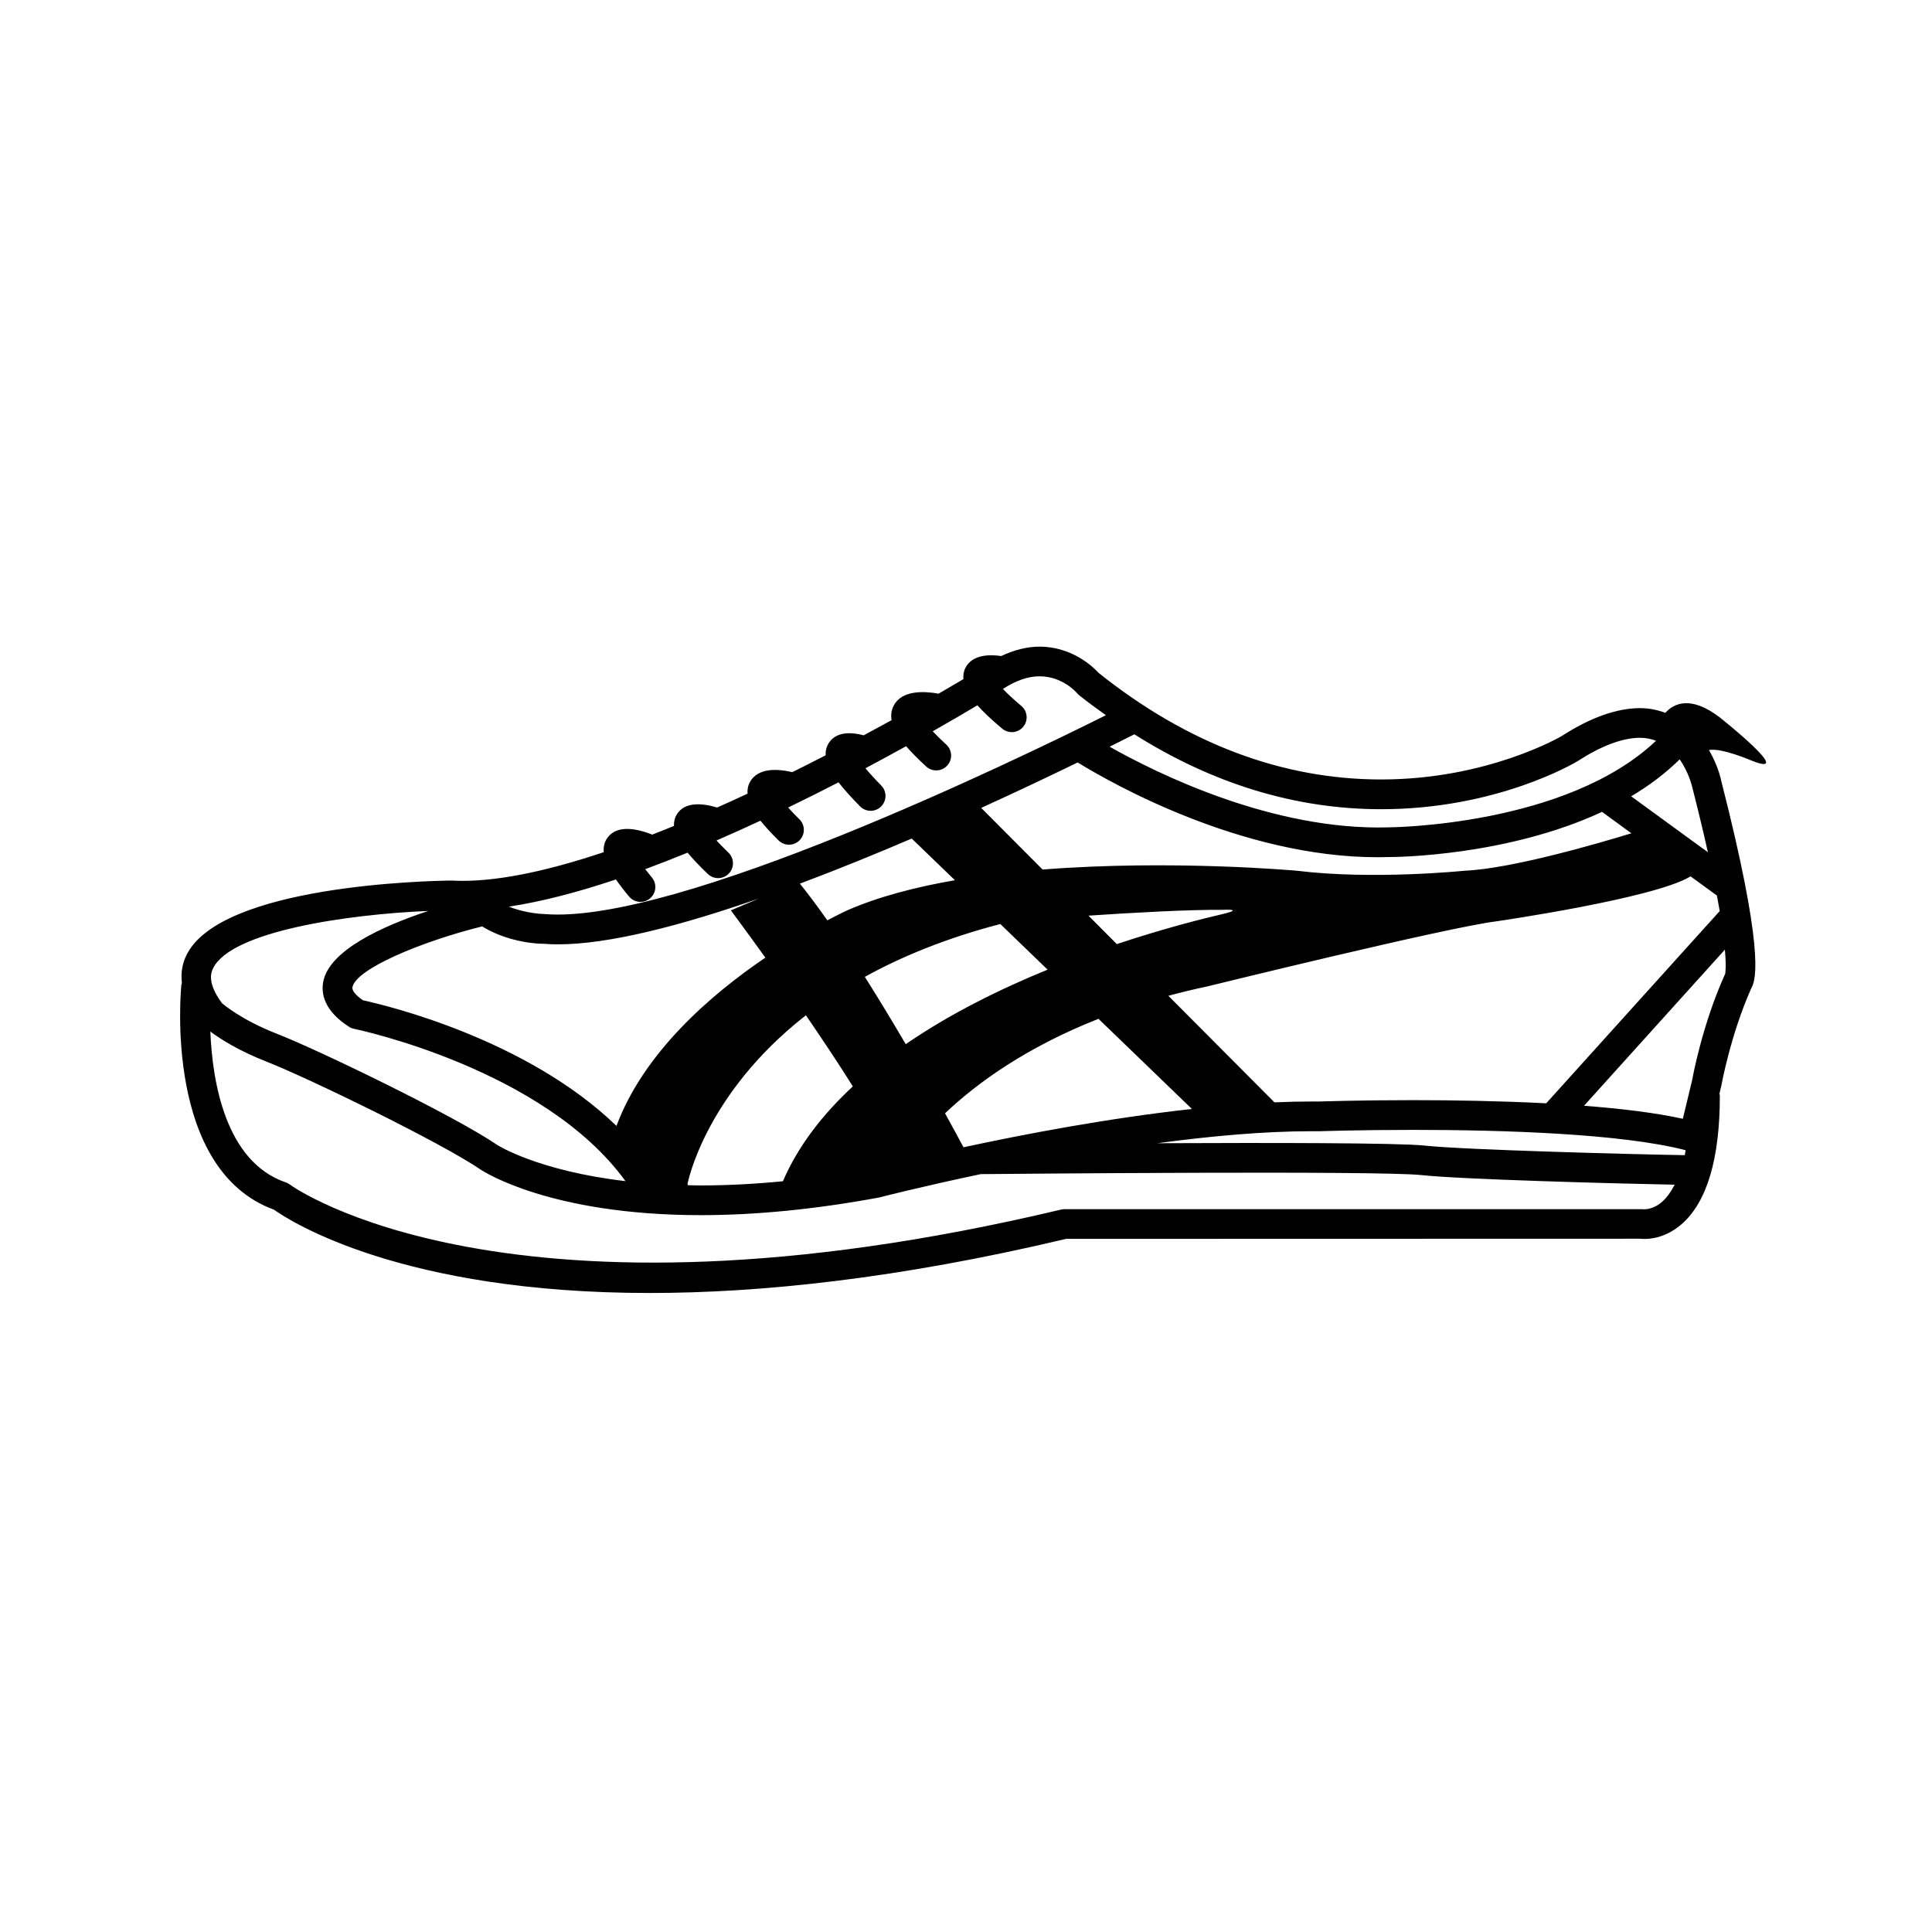 <?xml version="1.0" encoding="UTF-8"?>
<!-- Uploaded to: ICON Repo, www.svgrepo.com, Generator: ICON Repo Mixer Tools -->
<svg fill="#000000" width="800px" height="800px" version="1.1" viewBox="144 144 512 512" xmlns="http://www.w3.org/2000/svg">
 <path d="m585.34 332.89c-2.023-0.715-4.195-1.227-6.707-1.227-6.164 0-13.195 2.512-20.766 7.398-0.188 0.117-19.602 11.508-47.848 11.508-26.199 0-51.371-9.492-74.84-28.215-1.379-1.512-6.965-6.984-15.695-6.984-3.402 0-6.816 0.922-10.156 2.488-2.953-0.434-7.699-0.488-9.516 3.211-0.465 0.945-0.574 1.914-0.496 2.906-1.668 0.992-3.891 2.297-6.59 3.856-3.676-0.668-9.66-1.023-11.855 3.117-0.668 1.258-0.82 2.566-0.59 3.906-2.32 1.281-4.801 2.629-7.383 4.008-3.117-0.812-7.242-1.125-9.273 2.07-0.637 1.008-0.883 2.086-0.82 3.234-2.859 1.473-5.816 2.961-8.84 4.465-3.731-0.875-8.941-1.266-11.141 2.473-0.598 1.023-0.797 2.117-0.723 3.227-2.66 1.242-5.344 2.465-8.047 3.668-4-1.18-8.598-1.566-10.676 1.812-0.598 0.977-0.82 2-0.762 3.07-1.922 0.789-3.84 1.551-5.762 2.297-4.258-1.668-9.273-2.59-11.801 0.746-0.891 1.172-1.164 2.488-1.055 3.914-13.73 4.59-26.75 7.598-37.367 7.598-0.922 0-1.82-0.023-2.961-0.078-6.227 0.07-61.148 1.227-70.25 19.75-0.922 1.875-1.598 4.375-1.211 7.453-0.039 0.156-0.133 0.285-0.148 0.449-0.188 2.008-4.496 48.965 24.535 59.566 4.465 3.164 33.914 22.09 99.559 22.082 29.27 0 65.73-3.754 110.38-14.344l152.15-0.039c0.574 0.062 5.746 0.668 10.934-3.832 6.731-5.848 10.156-17.312 10.156-34.062 0-0.188-0.086-0.363-0.109-0.543l0.512-2.156c0.023-0.133 2.394-13.312 7.894-25.719 1.527-2.449 3.242-11.242-7.91-54.961-0.473-2.289-1.559-5.281-3.281-8.227 3.273-0.691 11.477 2.859 11.477 2.859 11.809 4.676-8.613-11.523-8.613-11.523-7.664-5.844-12.102-3.742-14.402-1.223zm5.141 117.24c-13.074-0.203-58.277-1.387-69.031-2.543-6.762-0.73-40.871-0.754-70.738-0.621 13.98-1.875 28.176-3.18 40.84-3.18l2.062 0.008c0.031 0 10.445-0.363 24.867-0.363 23.664 0 55.09 0.961 72.227 5.383-0.074 0.426-0.137 0.914-0.227 1.316zm-318.71-60.625c7.391 4.574 15.988 4.644 16.215 4.598 1.242 0.109 2.559 0.156 3.922 0.156 13.609 0 32.883-5.062 53.215-12.148l-7.438 3.141s3.777 5.062 9.148 12.531c-14.539 9.863-32.234 25.176-39.461 44.594-23.898-23.105-61.086-31.977-67.188-33.289-1.898-1.316-2.93-2.582-2.785-3.426 0.82-4.844 18.133-12.102 34.371-16.156zm157.83-43.445c8.406 5.18 43.129 25.113 79.469 25.113 1.039 0 2.078-0.016 3.117-0.047 1.621 0 31.086-0.203 56.363-11.973l7.785 5.676c-8.156 2.504-31.551 9.375-44.137 9.918 0 0-24.191 2.504-44.602 0 0 0-33.047-3-67.297-0.309l-16.27-16.336c9.793-4.461 18.555-8.633 25.57-12.043zm-30.262 101.98c-1.062-1.984-2.746-5.094-4.894-9.004 8.527-8.086 21.586-17.516 40.668-25.039l24.758 23.891c-22.082 2.43-44.336 6.656-60.531 10.152zm-15.309-27.324c-3.379-5.754-7.047-11.84-10.84-17.84 9.824-5.434 21.648-10.281 35.906-14.004l12.531 12.098c-12.605 5.141-25.805 11.652-37.598 19.746zm48.426-34.062c12.156-0.812 26.734-1.613 35.574-1.543 0 0 5.894-0.309 0.148 1.086-5.496 1.258-15.863 3.891-28.215 7.996zm-46.836-20.43 11.445 11.043c-10.445 1.812-20.301 4.375-28.543 7.988 0 0-2.023 0.93-5.273 2.644-2.465-3.504-4.902-6.777-7.266-9.723 9.996-3.75 20.039-7.844 29.637-11.953zm-59.34 91.867c-0.016-0.133-0.07-0.219-0.078-0.355 0 0 4.473-23.688 31.371-44.672 4.242 6.18 8.582 12.691 12.438 18.844-7.934 7.375-14.477 15.695-18.531 25.137-7.519 0.73-14.785 1.109-21.734 1.109-1.191 0-2.309-0.039-3.465-0.062zm192.21-22.539c-14.5 0-24.992 0.363-24.969 0.363l-1.961-0.008c-3.188 0-6.481 0.086-9.816 0.227l-28.117-28.238c3.328-0.891 6.738-1.738 10.344-2.488 0 0 63.301-15.578 76.422-17.223 0 0 42.098-6.07 51.625-11.941l6.984 5.086c0.277 1.48 0.52 2.859 0.746 4.148-0.031 0.023-0.07 0.039-0.094 0.062l-45.887 50.844c-12.055-0.617-24.477-0.832-35.277-0.832zm57.789-80.52c4.644-2.762 8.996-5.992 12.848-9.785 2.418 3.41 3.289 7.133 3.379 7.512 1.66 6.527 3 12.137 4.102 17.09zm-14.242-9.297c6.391-4.117 11.973-6.211 16.602-6.211 1.59 0 2.969 0.324 4.227 0.781-23.789 22.586-70.227 22.945-70.816 22.953-30.73 0.914-61.348-14.242-73.98-21.371 2.844-1.418 5.078-2.543 6.543-3.289 20.766 13.105 42.691 19.852 65.426 19.852 30.535-0.012 51.031-12.125 52-12.715zm-251.32 35.863c0.789 0.93 1.898 1.41 3.023 1.41 0.891 0 1.793-0.301 2.519-0.922 1.668-1.395 1.891-3.871 0.496-5.543-0.684-0.82-1.258-1.543-1.77-2.203 3.738-1.379 7.484-2.844 11.234-4.375 1.449 1.746 3.234 3.613 5.367 5.652 0.762 0.73 1.746 1.094 2.723 1.094 1.039 0 2.07-0.41 2.844-1.211 1.496-1.566 1.449-4.062-0.125-5.566-1.324-1.266-2.312-2.289-3.156-3.195 3.93-1.707 7.824-3.457 11.652-5.25 1.395 1.746 3.047 3.504 4.816 5.242 0.762 0.754 1.762 1.125 2.754 1.125 1.023 0 2.039-0.395 2.809-1.18 1.52-1.551 1.488-4.047-0.062-5.566-1.242-1.219-2.18-2.227-2.969-3.109 4.621-2.234 9.078-4.473 13.352-6.676 1.512 1.953 3.426 4.062 5.715 6.383 0.77 0.781 1.785 1.164 2.793 1.164 1 0 2-0.379 2.769-1.141 1.543-1.527 1.559-4.023 0.031-5.566-1.883-1.914-3.18-3.371-4.18-4.566 3.84-2.039 7.438-4 10.785-5.848 1.543 1.801 3.379 3.606 5.328 5.391 0.754 0.684 1.707 1.023 2.652 1.023 1.07 0 2.133-0.434 2.906-1.281 1.473-1.605 1.355-4.094-0.25-5.566-1.512-1.387-2.684-2.543-3.59-3.519 5-2.832 9.02-5.203 11.84-6.887 1.73 1.945 3.961 4 6.582 6.195 0.738 0.621 1.629 0.922 2.527 0.922 1.125 0 2.234-0.48 3.016-1.402 1.402-1.66 1.18-4.148-0.488-5.551-2.289-1.93-3.769-3.336-4.879-4.496 3.363-2.188 6.621-3.352 9.707-3.352 6.102 0 9.793 4.297 9.926 4.457 0.172 0.211 0.379 0.41 0.59 0.582 2.34 1.875 4.707 3.574 7.078 5.273-23.766 11.871-114.04 55.602-148.77 52.695-0.078 0-4.762-0.07-9.453-1.969 8.801-1.324 18.438-3.871 28.363-7.203 0.992 1.449 2.164 2.945 3.496 4.535zm-110.23 18.988c4.793-9.77 35.41-14.273 57.016-15.176-12.043 3.984-26.418 10.445-27.875 18.926-0.512 3.016 0.25 7.512 6.856 11.762 0.41 0.27 0.867 0.457 1.355 0.551 0.527 0.109 50.262 10.484 71.918 40.367-23.238-2.738-33.891-9.523-33.992-9.598-11.32-7.723-47.152-25.066-58.34-29.441-9.84-3.84-14.477-8.07-14.547-8.07-4.215-5.606-2.836-8.398-2.391-9.32zm378.76 63.863h-153.17c-0.309 0-0.613 0.039-0.906 0.109-146.86 34.922-203.78-6.211-204.34-6.629-0.332-0.242-0.707-0.457-1.102-0.582-15.934-5.473-19.43-26.527-19.988-39.98 2.738 2.039 7.559 5.102 14.816 7.949 10.652 4.156 46.051 21.293 56.805 28.629 0.738 0.496 18.453 12.082 58.395 12.082 14.5 0 30.262-1.543 47.129-4.66 0.27-0.07 11.164-2.867 27.016-6.211 7.887-0.07 105.38-0.961 116.72 0.25 10.586 1.148 51.363 2.25 67.188 2.551-1.016 1.961-2.102 3.402-3.125 4.344-2.562 2.356-4.914 2.203-5.434 2.148zm21.938-62.328c-0.039 0.062-0.07 0.133-0.102 0.195-6.039 13.406-8.551 27.395-8.605 27.75l-2.504 10.422c-7.273-1.605-16.414-2.699-26.191-3.449l37.328-41.375c0.383 4.277 0.16 5.984 0.074 6.457z"/>
</svg>